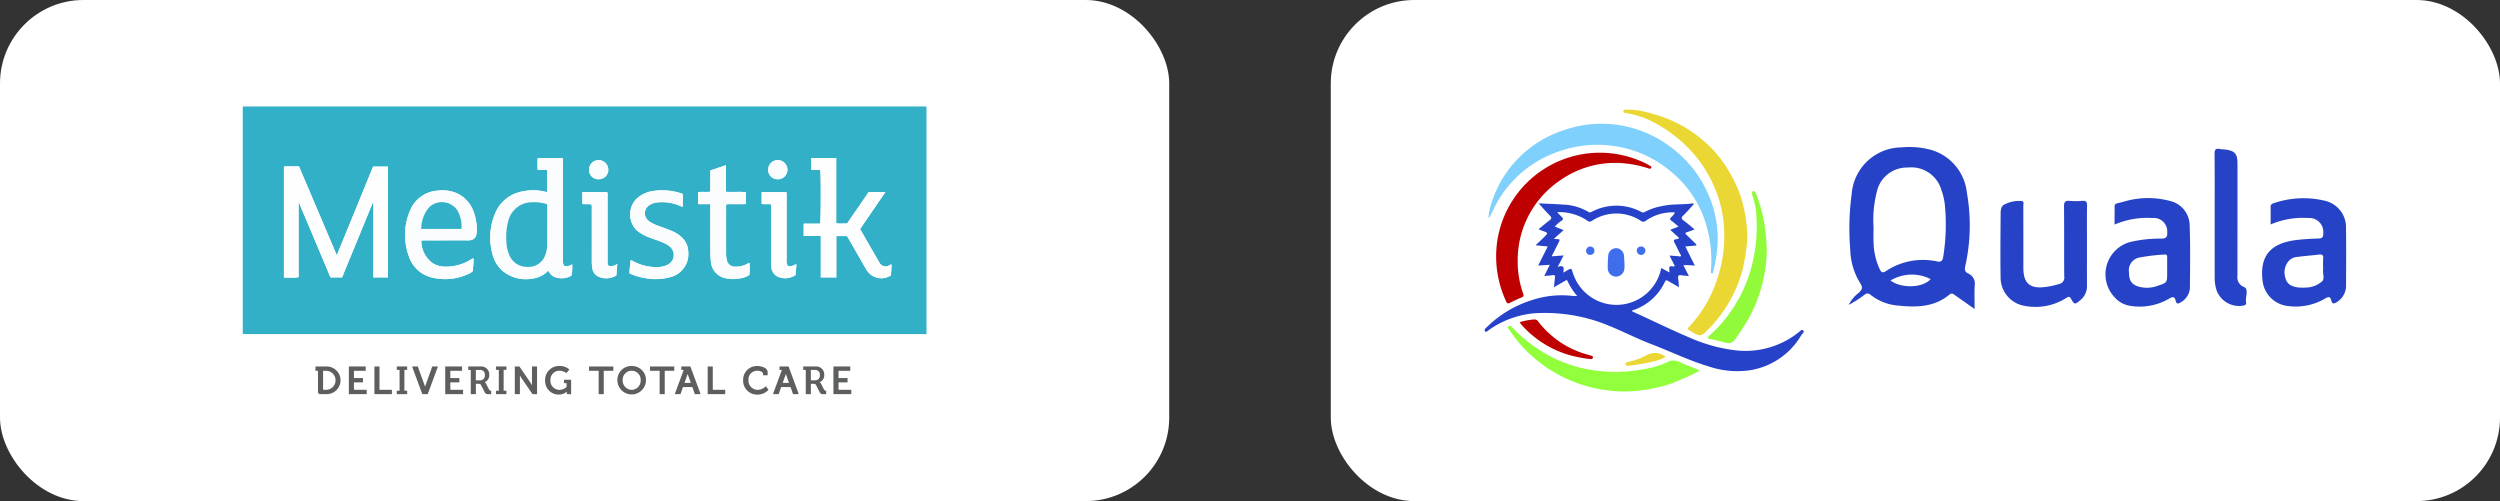 <svg xmlns="http://www.w3.org/2000/svg" viewBox="0 0 299.344 60"><rect x="0" y="0" width="299.344" height="60" fill="#333333" stroke="none"/><defs><style>.cls-1{fill:#fff;}.cls-2{fill:#32b0c7;}.cls-3{fill:#fefefe;}.cls-4{fill:#fafcfd;}.cls-5{fill:#5c5e60;}.cls-6{fill:#2643c7;}.cls-7{fill:#2542c9;}.cls-8{fill:#7fd0fc;}.cls-9{fill:#ead733;}.cls-10{fill:#be0100;}.cls-11{fill:#92ff3c;}.cls-12{fill:#91fb3b;}.cls-13{fill:#3f6eec;}</style></defs><g id="Layer_2" data-name="Layer 2"><g id="Arte"><rect class="cls-1" x="159.344" width="140" height="60" rx="10"/><rect class="cls-1" width="140" height="60" rx="10"/><path class="cls-2" d="M110.934,12.75V40.015c-.18-.004-.359-.011-.539-.011q-40.352-.001-80.704-0c-.103,0-.206.004-.308-.001-.099-.005-.206.027-.316-.056V12.75ZM44.659,24.211l.041-.001v6.446c0,.423-.002.847 0,1.27.002.431-.01.863.009,1.288h1.744V19.946h-1.777L40.326,30.567,35.8,19.924c-.32,0-.615-.007-.909.002a3.935,3.935,0,0,0-.895.035V33.237c.307,0,.588.009.868-.002a3.126,3.126,0,0,0,.887-.047V24.145l3.821,9.069h1.385Zm20.837-1.221a1.391,1.391,0,0,1-.177-.02,5.971,5.971,0,0,0-2.747-.049,4.3,4.3,0,0,0-3.207,2.452,7.389,7.389,0,0,0-.432,4.922A3.937,3.937,0,0,0,60.195,32.451a4.359,4.359,0,0,0,3.618.897,3.083,3.083,0,0,0,1.653-.767c.063-.056.111-.148.235-.12a1.309,1.309,0,0,0,.641.678,2.286,2.286,0,0,0,2.081-.141,4.91,4.91,0,0,0,.09-1.36,1.108,1.108,0,0,1-.977.185,1.075,1.075,0,0,1-.125-.711q-.003-5.87-.004-11.74a.748.748,0,0,0-.051-.447H64.382a13.833,13.833,0,0,0-.002,1.425h1.116Zm37.488,4.433,3.027-4.426h-1.996l-2.59,3.77c-.231,0-.436.008-.64-.002a1.618,1.618,0,0,1-.66-.056V18.923H97.142V20.324c.374.058.736-.02,1.082.051.078.375.068,6.094-.018,6.408h-1.975v1.474h2.049v4.957h1.857V28.263H101.418c.046.073.083.126.114.182q1.024,1.785,2.048,3.57a4.368,4.368,0,0,0,.357.547,2.056,2.056,0,0,0,2.747.403l.073-1.284c-.134-.027-.206.063-.297.1a.83.83,0,0,1-1.161-.332c-.144-.257-.299-.508-.446-.764C104.234,29.606,103.617,28.527,102.984,27.423ZM50.445,28.84a.962.962,0,0,1,.473-.057q2.466-.004,4.931-.002a2.903,2.903,0,0,0,.461-.018.81.81,0,0,0,.723-.649,2.066,2.066,0,0,0,.06-.417,6.128,6.128,0,0,0-.383-2.337,3.788,3.788,0,0,0-2.081-2.252,4.342,4.342,0,0,0-2.225-.281,3.833,3.833,0,0,0-3.341,2.476,7.362,7.362,0,0,0-.123,5.336,3.853,3.853,0,0,0,3.007,2.64,6.507,6.507,0,0,0,4.133-.48,1.722,1.722,0,0,0,.569-.372c-.049-.482.106-.981.034-1.488a.538.538,0,0,0-.301.135,5.546,5.546,0,0,1-3.223.85,2.652,2.652,0,0,1-1.473-.5A3.35,3.35,0,0,1,50.445,28.84Zm24.935,3.89a6.759,6.759,0,0,0,1.758.549,6.623,6.623,0,0,0,2.978-.056A2.905,2.905,0,0,0,82.355,31.072a3.337,3.337,0,0,0,.054-.918,2.423,2.423,0,0,0-.755-1.714,3.962,3.962,0,0,0-1.295-.815c-.546-.223-1.102-.419-1.654-.629a3.721,3.721,0,0,1-1.05-.555,1.145,1.145,0,0,1,.062-1.85,2.064,2.064,0,0,1,1.082-.36,5.419,5.419,0,0,1,2.703.455c.073.034.148.116.249.033V23.239a1.15,1.15,0,0,0-.154-.077,7.348,7.348,0,0,0-3.306-.305,3.616,3.616,0,0,0-2.177,1.048,2.691,2.691,0,0,0,.133,3.684,5.185,5.185,0,0,0,1.573.872c.539.206,1.092.373,1.621.606a3.297,3.297,0,0,1,.787.476,1.305,1.305,0,0,1-.283,2.158,2.927,2.927,0,0,1-1.42.284,5.868,5.868,0,0,1-2.728-.716c-.081-.045-.156-.148-.308-.06C75.487,31.697,75.365,32.198,75.38,32.731Zm9.67-8.287,0,.476c0,1.72-.003,3.439.003,5.159.001.384.021.769.058,1.151A2.208,2.208,0,0,0,86.941,33.328a4.036,4.036,0,0,0,1.607.015,2.758,2.758,0,0,0,1.171-.409,5.293,5.293,0,0,0,.016-1.45c-.012-.002-.028-.011-.037-.007-.08.04-.159.082-.238.123a2.742,2.742,0,0,1-1.484.328.945.945,0,0,1-.94-.762,3.419,3.419,0,0,1-.096-.915q0-2.714.001-5.428a.644.644,0,0,1,.052-.367c.762-.03,1.539.018,2.314-.025V23.006a11.546,11.546,0,0,0-1.171-.024c-.392-.008-.785.011-1.208-.012V19.776l-1.873.634c-.014.858.006,1.698-.012,2.548-.515.062-.989-.025-1.451.058v1.428ZM72.916,31.842c-.209-.181-.164-.424-.164-.649q-.004-3.867-.004-7.733a.86.86,0,0,0-.048-.458H69.732v1.423c.38.057.741-.019,1.085.05a1.107,1.107,0,0,1,.042.474q.003,3.193-.001,6.387a4.466,4.466,0,0,0,.06.727,1.302,1.302,0,0,0,.735,1.062,2.274,2.274,0,0,0,2.15-.149l.107-1.373A1.24,1.24,0,0,1,72.916,31.842Zm19.421-7.369,0,.448q0,3.29.001,6.58a3.605,3.605,0,0,0,.016.461,1.427,1.427,0,0,0,.665,1.115,2.195,2.195,0,0,0,2.243-.147c-.001-.415.105-.841.082-1.305-.342.162-.656.364-1.03.194a1.593,1.593,0,0,1-.123-.871q-.006-3.752-.004-7.504a1.036,1.036,0,0,0-.036-.434H91.2v1.409C91.571,24.485,91.931,24.409,92.337,24.472ZM72.838,20.339a1.165,1.165,0,0,0-1.169-1.168,1.137,1.137,0,0,0-1.135,1.156,1.112,1.112,0,0,0,1.14,1.138A1.142,1.142,0,0,0,72.838,20.339Zm21.449-.001a1.166,1.166,0,0,0-1.17-1.167,1.151,1.151,0,0,0-1.137,1.119,1.124,1.124,0,0,0,1.108,1.175A1.145,1.145,0,0,0,94.287,20.338Z"/><path class="cls-3" d="M44.659,24.211l-3.701,9.003H39.573l-3.821-9.069v9.043a3.126,3.126,0,0,1-.887.047c-.281.011-.562.002-.868.002V19.961a3.935,3.935,0,0,1,.895-.035c.294-.009.588-.002.909-.002l4.526,10.643,4.352-10.621h1.777V33.215h-1.744c-.019-.426-.007-.857-.009-1.288-.002-.423-0-.847-0-1.27V24.21Z"/><path class="cls-4" d="M65.496,22.99V20.348H64.38a13.833,13.833,0,0,1,.002-1.425h2.976a.748.748,0,0,1,.051.447q.004,5.87.004,11.74a1.075,1.075,0,0,0,.125.711,1.108,1.108,0,0,0,.977-.185,4.91,4.91,0,0,1-.09,1.36,2.286,2.286,0,0,1-2.081.141,1.309,1.309,0,0,1-.641-.678c-.124-.029-.172.064-.235.12a3.083,3.083,0,0,1-1.653.767,4.359,4.359,0,0,1-3.618-.897,3.937,3.937,0,0,1-1.262-2.156,7.389,7.389,0,0,1,.432-4.922,4.3,4.3,0,0,1,3.207-2.452,5.971,5.971,0,0,1,2.747.049A1.391,1.391,0,0,0,65.496,22.99ZM65.49,24.456a4.611,4.611,0,0,0-1.781-.236,2.914,2.914,0,0,0-2.822,2.151,7.431,7.431,0,0,0-.249,2.625,4.122,4.122,0,0,0,.327,1.493,2.262,2.262,0,0,0,2.116,1.463,2.128,2.128,0,0,0,2.252-1.55,3.201,3.201,0,0,0,.178-.979q.006-2.423.007-4.847A.787.787,0,0,0,65.49,24.456Z"/><path class="cls-3" d="M102.984,27.423c.633,1.104,1.251,2.184,1.87,3.262.147.256.302.507.446.764a.83.83,0,0,0,1.161.332c.091-.037.162-.127.297-.1l-.073,1.284a2.056,2.056,0,0,1-2.747-.403,4.368,4.368,0,0,1-.357-.547q-1.027-1.783-2.048-3.57c-.032-.055-.068-.108-.114-.182h-1.281v4.951H98.281V28.257H96.231V26.782h1.975c.086-.314.096-6.034.018-6.408-.346-.071-.708.008-1.082-.051V18.923h2.983v7.786a1.618,1.618,0,0,0,.66.056c.204.01.41.002.64.002l2.59-3.77h1.996Z"/><path class="cls-4" d="M50.445,28.84a3.35,3.35,0,0,0,1.241,2.584,2.652,2.652,0,0,0,1.473.5,5.546,5.546,0,0,0,3.223-.85.538.538,0,0,1,.301-.135c.072.507-.083,1.006-.034,1.488a1.722,1.722,0,0,1-.569.372,6.507,6.507,0,0,1-4.133.48,3.853,3.853,0,0,1-3.007-2.64,7.362,7.362,0,0,1,.123-5.336A3.833,3.833,0,0,1,52.403,22.826a4.342,4.342,0,0,1,2.225.281,3.788,3.788,0,0,1,2.081,2.252,6.128,6.128,0,0,1,.383,2.337,2.066,2.066,0,0,1-.06.417.81.81,0,0,1-.723.649,2.903,2.903,0,0,1-.461.018q-2.466.002-4.931.002A.962.962,0,0,0,50.445,28.84Zm4.808-1.429a3.735,3.735,0,0,0-.534-2.291,2.225,2.225,0,0,0-3.283-.35,3.877,3.877,0,0,0-.99,2.64C52.062,27.412,53.634,27.411,55.253,27.412Z"/><path class="cls-4" d="M75.38,32.731c-.015-.533.107-1.034.111-1.524.152-.088.227.015.308.06a5.868,5.868,0,0,0,2.728.716,2.927,2.927,0,0,0,1.42-.284,1.305,1.305,0,0,0,.283-2.158,3.297,3.297,0,0,0-.787-.476c-.529-.233-1.082-.4-1.621-.606a5.185,5.185,0,0,1-1.573-.872,2.691,2.691,0,0,1-.133-3.684,3.616,3.616,0,0,1,2.177-1.048,7.348,7.348,0,0,1,3.306.305,1.15,1.15,0,0,1,.154.077v1.478c-.101.084-.176.001-.249-.033a5.419,5.419,0,0,0-2.703-.455,2.064,2.064,0,0,0-1.082.36,1.145,1.145,0,0,0-.062,1.85,3.721,3.721,0,0,0,1.05.555c.551.21,1.108.406,1.654.629a3.962,3.962,0,0,1,1.295.815,2.423,2.423,0,0,1,.755,1.714,3.337,3.337,0,0,1-.054.918,2.905,2.905,0,0,1-2.239,2.152,6.623,6.623,0,0,1-2.978.056A6.759,6.759,0,0,1,75.38,32.731Z"/><path class="cls-4" d="M85.05,24.444H83.592V23.015c.462-.082.936.004,1.451-.058.017-.85-.002-1.691.012-2.548l1.873-.634v3.194c.422.024.816.004,1.208.012a11.546,11.546,0,0,1,1.171.024v1.423c-.775.043-1.552-.005-2.314.025a.644.644,0,0,0-.052.367q-.003,2.714-.001,5.428a3.419,3.419,0,0,0,.096.915.945.945,0,0,0,.94.762,2.742,2.742,0,0,0,1.484-.328c.079-.042.158-.084.238-.123.009-.004.024.004.037.007a5.293,5.293,0,0,1-.016,1.45,2.758,2.758,0,0,1-1.171.409A4.036,4.036,0,0,1,86.941,33.328a2.208,2.208,0,0,1-1.83-2.098c-.037-.382-.057-.768-.058-1.151-.006-1.72-.003-3.439-.003-5.159Z"/><path class="cls-4" d="M72.916,31.842a1.24,1.24,0,0,0,.996-.24l-.107,1.373a2.274,2.274,0,0,1-2.15.149,1.302,1.302,0,0,1-.735-1.062,4.466,4.466,0,0,1-.06-.727q.006-3.193.001-6.387a1.107,1.107,0,0,0-.042-.474c-.344-.069-.705.007-1.085-.05V23.002H72.7a.86.86,0,0,1,.048.458q.004,3.867.004,7.733C72.752,31.418,72.707,31.661,72.916,31.842Z"/><path class="cls-3" d="M92.337,24.472c-.406-.063-.766.013-1.136-.055V23.008h2.949a1.036,1.036,0,0,1,.036.434q.003,3.752.004,7.504a1.593,1.593,0,0,0,.123.871c.375.17.689-.032,1.03-.194.023.464-.084.89-.082,1.305a2.195,2.195,0,0,1-2.243.147,1.427,1.427,0,0,1-.665-1.115,3.605,3.605,0,0,1-.016-.461q-.001-3.29-.001-6.58Z"/><path class="cls-4" d="M72.838,20.339a1.142,1.142,0,0,1-1.163,1.126A1.112,1.112,0,0,1,70.535,20.327a1.137,1.137,0,0,1,1.135-1.156A1.165,1.165,0,0,1,72.838,20.339Z"/><path class="cls-4" d="M94.287,20.338a1.145,1.145,0,0,1-1.199,1.127,1.124,1.124,0,0,1-1.108-1.175,1.151,1.151,0,0,1,1.137-1.119A1.166,1.166,0,0,1,94.287,20.338Z"/><path class="cls-2" d="M65.49,24.456a.787.787,0,0,1,.027.121Q65.515,27,65.51,29.423a3.201,3.201,0,0,1-.178.979,2.128,2.128,0,0,1-2.252,1.55,2.262,2.262,0,0,1-2.116-1.463,4.122,4.122,0,0,1-.327-1.493,7.431,7.431,0,0,1,.249-2.625,2.914,2.914,0,0,1,2.822-2.151A4.611,4.611,0,0,1,65.49,24.456Z"/><path class="cls-2" d="M55.253,27.412c-1.618-0-3.191.001-4.808-.001a3.877,3.877,0,0,1,.99-2.64,2.225,2.225,0,0,1,3.283.35A3.735,3.735,0,0,1,55.253,27.412Z"/><path class="cls-5" d="M38.073,44.398h-.304v-.518h1.349a1.657,1.657,0,1,1,0,3.314h-.728c-.224,0-.317-.093-.317-.318Zm.714,2.278h.299a1.14,1.14,0,0,0,0-2.278h-.401v2.175A.093.093,0,0,0,38.787,46.676Z"/><path class="cls-5" d="M47.512,46.785h.331V44.289h-.331v-.409h1.241v.409h-.331v2.495h.331V47.194H47.512Z"/><path class="cls-5" d="M59.395,46.785h.331V44.289H59.395v-.409h1.241v.409h-.331v2.495h.331V47.194H59.395Z"/><path class="cls-5" d="M75.635,43.824A1.674,1.674,0,0,1,77.348,45.514a1.713,1.713,0,1,1-3.426,0A1.674,1.674,0,0,1,75.635,43.824Zm0,2.857a1.113,1.113,0,0,0,1.079-1.167,1.079,1.079,0,1,0-2.156,0A1.113,1.113,0,0,0,75.635,46.681Z"/><path class="cls-5" d="M90.662,43.824c.424,0,1.255.177,1.255.742v.369H91.362v-.187c0-.243-.397-.355-.686-.355a1.04,1.04,0,0,0-1.06,1.116A1.123,1.123,0,0,0,90.694,46.681a1.413,1.413,0,0,0,1.004-.439l.322.439a1.835,1.835,0,0,1-1.334.569,1.667,1.667,0,0,1-1.704-1.741A1.646,1.646,0,0,1,90.662,43.824Z"/><path class="cls-5" d="M42.484,46.674a.094.094,0,0,1-.104-.104v-.782h1.079V45.267H42.38v-.871h1.407V43.883H41.77v3.312h2.136V46.674Z"/><polygon class="cls-5" points="45.439 46.674 45.439 43.883 44.829 43.883 44.829 47.194 44.831 47.194 45.439 47.194 46.926 47.194 46.926 46.674 45.439 46.674"/><polygon class="cls-5" points="85.346 46.674 85.346 43.883 84.736 43.883 84.736 47.194 84.738 47.194 85.346 47.194 86.833 47.194 86.833 46.674 85.346 46.674"/><path class="cls-5" d="M58.749,46.784c-.102,0-.182-.118-.233-.216l-.322-.639a.385.385,0,0,0-.164-.169V45.752a.86.86,0,0,0,.551-.873A.952.952,0,0,0,57.55,43.88H56.065v.413h.304V47.194h.611V45.957h.308c.172,0,.243.023.313.154l.425.836c.107.21.214.247.462.247h.322v-.41Zm-1.284-1.245h-.49V44.292h.501a.549.549,0,0,1,.578.619A.557.557,0,0,1,57.465,45.54Z"/><path class="cls-5" d="M98.861,46.784c-.102,0-.182-.118-.233-.216l-.322-.639a.385.385,0,0,0-.164-.169V45.752a.86.86,0,0,0,.551-.873.952.952,0,0,0-1.031-.999H96.177v.413H96.481V47.194h.611V45.957h.308c.172,0,.243.023.313.154l.425.836c.107.21.214.247.462.247h.322v-.41Zm-1.284-1.245h-.49V44.292h.501a.549.549,0,0,1,.578.619A.557.557,0,0,1,97.577,45.54Z"/><path class="cls-5" d="M64.016,43.883h-.32v2.255a3.295,3.295,0,0,0-.253-.424L62.193,43.883h-.551v3.312h.61V44.94a3.295,3.295,0,0,0,.253.424l1.258,1.831h.543V43.883Z"/><path class="cls-5" d="M54.026,46.674a.094.094,0,0,1-.104-.104v-.782h1.079V45.267H53.922v-.871h1.407V43.883H53.311v3.312h2.136V46.674Z"/><path class="cls-5" d="M100.508,46.674a.094.094,0,0,1-.104-.104v-.782h1.079V45.267h-1.079v-.871h1.407V43.883H99.793v3.312h2.136V46.674Z"/><path class="cls-5" d="M68.072,45.468h-.536v.409h.305v.454a1.216,1.216,0,0,1-.841.35,1.092,1.092,0,0,1-1.094-1.169,1.075,1.075,0,0,1,1.072-1.124,1.443,1.443,0,0,1,.848.29l.343-.439a1.706,1.706,0,0,0-1.206-.417,1.662,1.662,0,0,0-1.69,1.697A1.619,1.619,0,0,0,66.889,47.247a1.466,1.466,0,0,0,.975-.35h.007s-.007.067-.007.142v.156h.521V45.468Z"/><polygon class="cls-5" points="73.141 43.883 70.833 43.883 70.528 43.883 70.528 44.181 70.528 44.397 71.682 44.397 71.682 47.195 72.292 47.195 72.292 44.397 73.438 44.397 73.438 44.181 73.438 43.883 73.141 43.883"/><polygon class="cls-5" points="80.441 43.883 78.134 43.883 77.829 43.883 77.829 44.181 77.829 44.397 78.983 44.397 78.983 47.195 79.593 47.195 79.593 44.397 80.739 44.397 80.739 44.181 80.739 43.883 80.441 43.883"/><path class="cls-5" d="M52.041,43.883h-.29l-.089.253-.037.112-.729,2.047-.737-2.047L50.128,44.151a.026.026,0,0,0-.007-.015l-.089-.253h-.685l.201.558a.007.007,0,0,1,.007.008l.015.052.35.945.647,1.749h.648l.647-1.749.35-.945.015-.052.007-.008.201-.558Z"/><path class="cls-5" d="M83.685,46.637a.007.007,0,0,1-.007-.008l-.015-.052-.35-.945L82.665,43.883H81.581v.409h.285l-.496,1.34-.35.945-.015.052-.007.008-.201.558H81.482l.089-.253.037-.112.173-.486h1.118l.175.486.03.097a.026.026,0,0,0,.007.015l.089.253H83.886Zm-1.724-.796.377-1.057.381,1.057Z"/><path class="cls-5" d="M95.442,46.637a.007.007,0,0,1-.007-.008l-.015-.052-.35-.945L94.422,43.883H93.338v.409h.285l-.496,1.34-.35.945-.015.052-.007.008-.201.558h.685l.089-.253.037-.112.173-.486h1.118l.175.486.03.097a.026.026,0,0,0,.007.015l.089.253h.685Zm-1.724-.796.377-1.057.38,1.057Z"/><path class="cls-6" d="M236.435,37.001c-.833-.586-1.596-1.121-2.357-1.658-.204-.144-.371-.306-.65-.074-1.86,1.553-4.059,1.551-6.29,1.305a5.974,5.974,0,0,1-3.176-1.287.511.511,0,0,0-.723.017,12.559,12.559,0,0,1-1.878,1.201,4.189,4.189,0,0,1,1.216-1.461c.4-.38.504-.62.152-1.15a7.96,7.96,0,0,1-1.183-4,30.713,30.713,0,0,1,.17-6.676,6.046,6.046,0,0,1,5.978-5.573,10.078,10.078,0,0,1,3.057.184,5.991,5.991,0,0,1,4.758,5.239,22.302,22.302,0,0,1-.198,8.816c-.095.445-.018.688.364.866a1.322,1.322,0,0,1,.772,1.44C236.4,35.093,236.435,36,236.435,37.001Zm-12.1-9.757c0,.615-.029,1.231.006,1.844a7.889,7.889,0,0,0,.744,3.164c.179.355.329.466.713.221A8.025,8.025,0,0,1,231.934,31.3c.52.108.656-.078.742-.545a24.432,24.432,0,0,0,.216-5.99,7.296,7.296,0,0,0-.43-1.996,3.741,3.741,0,0,0-4.02-2.706,3.686,3.686,0,0,0-3.72,2.917A13.786,13.786,0,0,0,224.335,27.244Zm2.028,6.344c1.317.985,3.875.895,4.806-.169A4.969,4.969,0,0,0,226.363,33.588Z"/><path class="cls-6" d="M253.194,26.891c0-.522-.012-.931.002-1.34.045-1.312-.255-1.042,1.117-1.409a10.129,10.129,0,0,1,5.458-.096,3.039,3.039,0,0,1,2.414,2.952c.091,2.5.049,5.005.03,7.508a2.111,2.111,0,0,1-1.117,1.698c-.284.197-.493.219-.587-.186-.124-.535-.359-.513-.802-.248a7.021,7.021,0,0,1-4.673.847,3.074,3.074,0,0,1-1.816-.999,4.006,4.006,0,0,1,1.784-6.624,15.044,15.044,0,0,1,3.788-.422c.578-.006.739-.2.707-.753a1.609,1.609,0,0,0-1.783-1.713A9.852,9.852,0,0,0,253.194,26.891Zm6.3,5.212c0-.432-.003-.865.001-1.297.002-.21-.044-.362-.303-.326a21.657,21.657,0,0,0-3.11.374,1.56,1.56,0,0,0-1.16,1.777c.009.985.311,1.428,1.161,1.689a3.664,3.664,0,0,0,2.278-.101c1.133-.376,1.133-.377,1.131-1.569Q259.492,32.376,259.493,32.103Z"/><path class="cls-6" d="M271.881,26.876c0-.756.008-1.435-.004-2.113-.004-.259.131-.359.349-.424a10.987,10.987,0,0,1,6.051-.325,3.266,3.266,0,0,1,2.63,3.376c.033,2.276.012,4.554.004,6.83a2.29,2.29,0,0,1-1.09,1.939c-.325.227-.571.285-.685-.19-.11-.457-.308-.482-.707-.237a6.916,6.916,0,0,1-4.461.912,3.42,3.42,0,0,1-3.051-3.008c-.406-3.253,1.223-4.59,4.221-4.92.814-.09,1.634-.132,2.453-.157.418-.013.602-.113.589-.586a1.671,1.671,0,0,0-1.788-1.867A9.8,9.8,0,0,0,271.881,26.876Zm6.285,5.262a11.348,11.348,0,0,1,.008-1.161c.047-.459-.151-.542-.552-.492-.835.104-1.676.167-2.511.273a1.591,1.591,0,0,0-.932.355,2.059,2.059,0,0,0-.516,2.198c.186.774.803.996,1.476,1.105a6.155,6.155,0,0,0,.954.016,3.022,3.022,0,0,0,1.924-.722c.376-.309.086-.904.146-1.367A1.714,1.714,0,0,0,278.166,32.138Z"/><path class="cls-6" d="M249.889,29.518c-.001,1.572-.006,3.143.002,4.715a2.143,2.143,0,0,1-.82,1.725c-.634.532-.692.53-1.086-.181-.175-.317-.333-.254-.579-.098a6.873,6.873,0,0,1-5.238.892,3.427,3.427,0,0,1-2.622-3.345c-.04-2.505-.013-5.011.005-7.516.003-.47-.003-1.043.509-1.249a3.723,3.723,0,0,1,2.008-.39c.337.057.198.367.199.567.009,2.483.007,4.965.007,7.448-0,1.832.781,2.515,2.611,2.28a10.123,10.123,0,0,0,1.663-.36.764.764,0,0,0,.619-.877c-.024-2.801.003-5.603-.026-8.404-.005-.534.125-.726.669-.675a8.229,8.229,0,0,0,1.501-0c.505-.046.595.161.588.618C249.874,26.284,249.89,27.901,249.889,29.518Z"/><path class="cls-6" d="M265.179,25.98c-.001-2.526.013-5.052-.012-7.578-.005-.502.152-.651.621-.561.222.043.454.034.679.065,1.125.154,1.444.518,1.444,1.661q.002,6.725-.003,13.45a1.221,1.221,0,0,0,.803,1.353c.581.272.13,1.183.227,1.802.028.176.015.338-.243.403a2.875,2.875,0,0,1-3.265-1.748,4.966,4.966,0,0,1-.25-1.677Q265.179,29.564,265.179,25.98Z"/><path class="cls-7" d="M185.324,29.507l-1.458-.136c.373-.357.681-.645.982-.94.553-.541.551-.542-.161-.793-.137-.048-.27-.106-.469-.185.458-.374.862-.73,1.294-1.048.275-.202.321-.342.058-.602-.438-.432-.836-.903-1.339-1.454,1.047.051,1.981.079,2.913.147a6.41,6.41,0,0,1,3.071.889c.156.1.277.021.411-.044a6.323,6.323,0,0,1,5.877.022.39.39,0,0,0,.413.03,7.14,7.14,0,0,1,2.145-.727c1.239-.283,2.478-.128,3.704-.325l.045.103c-.404.441-.785.906-1.22,1.315-.276.26-.328.41.008.653.437.315.84.676,1.307,1.057-.336.124-.604.24-.881.322-.259.076-.272.162-.079.341.378.352.743.718,1.112,1.08a.141.141,0,0,1,.048.182l-1.304.125,1.135,2.285a8.493,8.493,0,0,0-1.371-.046l.657,1.291c-.345-.032-.62-.034-.886-.087-.391-.077-.451.094-.395.427.05.303.063.611.101,1.002-.486-.278-.909-.511-1.321-.761-.178-.108-.272-.097-.368.105a6.425,6.425,0,0,1-3.955,3.453c.033.052.046.1.074.113,2.54,1.148,5.034,2.396,7.617,3.45a20.629,20.629,0,0,0,2.484.792,19.969,19.969,0,0,0,2.01.375,10.213,10.213,0,0,0,7.738-2.096c.182-.129.409-.433.594-.256.185.177-.126.395-.241.58a8.694,8.694,0,0,1-6.296,4.21,10.757,10.757,0,0,1-4.763-.474c-2.363-.707-4.579-1.795-6.876-2.672-2.415-.921-4.676-2.222-7.17-2.945a20.119,20.119,0,0,0-6.789-.758,11.12,11.12,0,0,0-5.444,1.962c-.161.105-.369.371-.521.196-.172-.199.114-.389.255-.533a13.394,13.394,0,0,1,5.431-3.221,11.304,11.304,0,0,1,4.679-.491c.147.013.295.021.442.029.057.003.115.001.238.001a7.352,7.352,0,0,1-1.167-1.802c-.073-.175-.178-.09-.28-.031-.419.243-.838.485-1.339.774.04-.418.062-.763.11-1.103.036-.257.004-.395-.31-.339-.289.052-.585.059-.968.094l.664-1.334-1.391.085Zm14.582,1.09c.387.029.707.06,1.027.074.108.005.247.117.322-.017.064-.114-.065-.214-.114-.316-.174-.358-.353-.714-.533-1.069-.289-.569-.291-.568.343-.66.016-.002.028-.04.085-.131l-1.043-.96 1-.389c-.317-.259-.571-.483-.843-.683-.194-.143-.241-.249-.047-.443a1.406,1.406,0,0,0,.445-.571,5.535,5.535,0,0,0-3.456.98.479.479,0,0,1-.649.01,5.339,5.339,0,0,0-5.821.015.427.427,0,0,1-.573-.028,6.02,6.02,0,0,0-3.602-1.006c.229.239.389.425.569.59.196.18.163.299-.048.438a3.648,3.648,0,0,0-.798.71l1.058.408-1.162,1.039c.083.016.111.025.14.027.635.039.636-.008.344.569-.242.48-.483.96-.759,1.51l1.428-.111-.702,1.376c.778-.282.78.147.654.691.213-.119.341-.19.467-.262.518-.296.518-.296.695.288A5.469,5.469,0,0,0,198.917,32.087l.981.538c0-.253-.074-.512.019-.674.108-.187.407.045.624-.093Z"/><path class="cls-8" d="M178.236,26.103a5.29,5.29,0,0,1,.233-1.407,13.389,13.389,0,0,1,8.831-9.12,13.602,13.602,0,0,1,4.962-.752,13.825,13.825,0,0,1,8.61,3.452,13.48,13.48,0,0,1,3.461,4.531,13.086,13.086,0,0,1,1.223,7.53,17.848,17.848,0,0,1-.392,2.084c-.033.123-.002.318-.176.306-.222-.015-.139-.227-.127-.353a15.005,15.005,0,0,0-.51-5.261,12.759,12.759,0,0,0-4.374-6.643,13.431,13.431,0,0,0-7.001-3.023,13.85,13.85,0,0,0-7.061.966,13.327,13.327,0,0,0-7.097,6.674c-.143.29-.279.583-.423.872C178.378,25.995,178.335,26.016,178.236,26.103Z"/><path class="cls-9" d="M209.221,28.453a21.582,21.582,0,0,1-.636,4.076,16.034,16.034,0,0,1-4.325,7.188c-.559.544-.802.55-1.607.072-.062-.037-.112-.093-.175-.126-.482-.254-.489-.259-.126-.647a14.972,14.972,0,0,0,2.137-2.974,16.538,16.538,0,0,0,1.432-3.647,15.747,15.747,0,0,0,.477-5.505,14.234,14.234,0,0,0-1.612-5.519,15.015,15.015,0,0,0-3.156-4.162,16.753,16.753,0,0,0-3.753-2.629,10.277,10.277,0,0,0-3.205-1.039c-.157-.023-.317-.079-.296-.256.019-.156.205-.164.325-.159a10.445,10.445,0,0,1,1.676.128,20.668,20.668,0,0,1,2.907.824,15.269,15.269,0,0,1,5.081,3.12,14.307,14.307,0,0,1,2.864,3.681,14.05,14.05,0,0,1,1.289,2.937A17.402,17.402,0,0,1,209.221,28.453Z"/><path class="cls-10" d="M181.725,31.271a11.293,11.293,0,0,0,.652,3.871c.094.261.053.383-.214.488-.465.184-.916.403-1.364.626-.209.104-.33.114-.444-.134a12.765,12.765,0,0,1-1.12-6.944,12.424,12.424,0,0,1,17.83-9.607c.144.074.289.149.425.236.105.067.289.119.229.277-.07.185-.241.106-.383.063a13.148,13.148,0,0,0-3.028-.603,11.378,11.378,0,0,0-7.345,1.947A11.516,11.516,0,0,0,181.725,31.271Z"/><path class="cls-11" d="M194.549,46.875a16.724,16.724,0,0,1-9.865-3.227,16.023,16.023,0,0,1-3.966-4.156c-.075-.113-.301-.231-.11-.402.19-.17.324-.029.467.124a17.882,17.882,0,0,0,4.162,3.237,16.205,16.205,0,0,0,6.285,1.975,17.596,17.596,0,0,0,5.366-.238,9.908,9.908,0,0,0,2.764-.84,1.615,1.615,0,0,1,1.501.024c.681.293,1.371.566,2.059.845.079.032.195.022.201.134.006.099-.085.15-.167.188-.577.265-1.127.577-1.73.805-.56.212-1.096.503-1.681.68a20.417,20.417,0,0,1-2.218.543A16.461,16.461,0,0,1,194.549,46.875Z"/><path class="cls-12" d="M211.554,29.851a17.537,17.537,0,0,1-2.23,8.388c-.466.813-1.002,1.573-1.525,2.346a1.018,1.018,0,0,1-1.234.434c-.596-.146-1.19-.307-1.792-.42-.393-.074-.319-.218-.106-.405a16.154,16.154,0,0,0,2.456-2.731,16.96,16.96,0,0,0,2.596-5.492,18.857,18.857,0,0,0,.6-5.856,9.067,9.067,0,0,0-.486-2.724c-.058-.159-.137-.385.055-.479.217-.106.321.135.375.278a17.744,17.744,0,0,1,.962,3.371A25.134,25.134,0,0,1,211.554,29.851Z"/><path class="cls-10" d="M181.974,38.576a7.94,7.94,0,0,1,1.68-.321.514.514,0,0,1,.521.234,11.139,11.139,0,0,0,5.577,3.874c.225.07.455.123.677.2.128.045.34.045.306.248-.036.212-.247.192-.399.174-.395-.046-.789-.105-1.179-.181a12.192,12.192,0,0,1-6.995-3.938,1.326,1.326,0,0,1-.106-.142C182.032,38.688,182.014,38.649,181.974,38.576Z"/><path class="cls-9" d="M199.461,42.744a6.34,6.34,0,0,1-1.711.588,22.878,22.878,0,0,1-2.714.457c-.187.031-.384-.021-.43-.193-.025-.096.145-.217.303-.255a7.703,7.703,0,0,0,2.27-.825A2.019,2.019,0,0,1,199.461,42.744Z"/><path class="cls-13" d="M194.511,31.525c0,.121.013.357-.003.592a1.029,1.029,0,0,1-1.026,1.005.997.997,0,0,1-.975-1.042,14.448,14.448,0,0,1,.062-1.5.95.95,0,0,1,.954-.862.97.97,0,0,1,.932.943C194.474,30.91,194.488,31.16,194.511,31.525Z"/><path class="cls-13" d="M197.014,29.984a.531.531,0,0,1-.486.542.52.52,0,0,1-.544-.509.485.485,0,0,1,.501-.502A.504.504,0,0,1,197.014,29.984Z"/><path class="cls-13" d="M189.918,29.988a.501.501,0,1,1,.491.533A.48.48,0,0,1,189.918,29.988Z"/></g></g></svg>